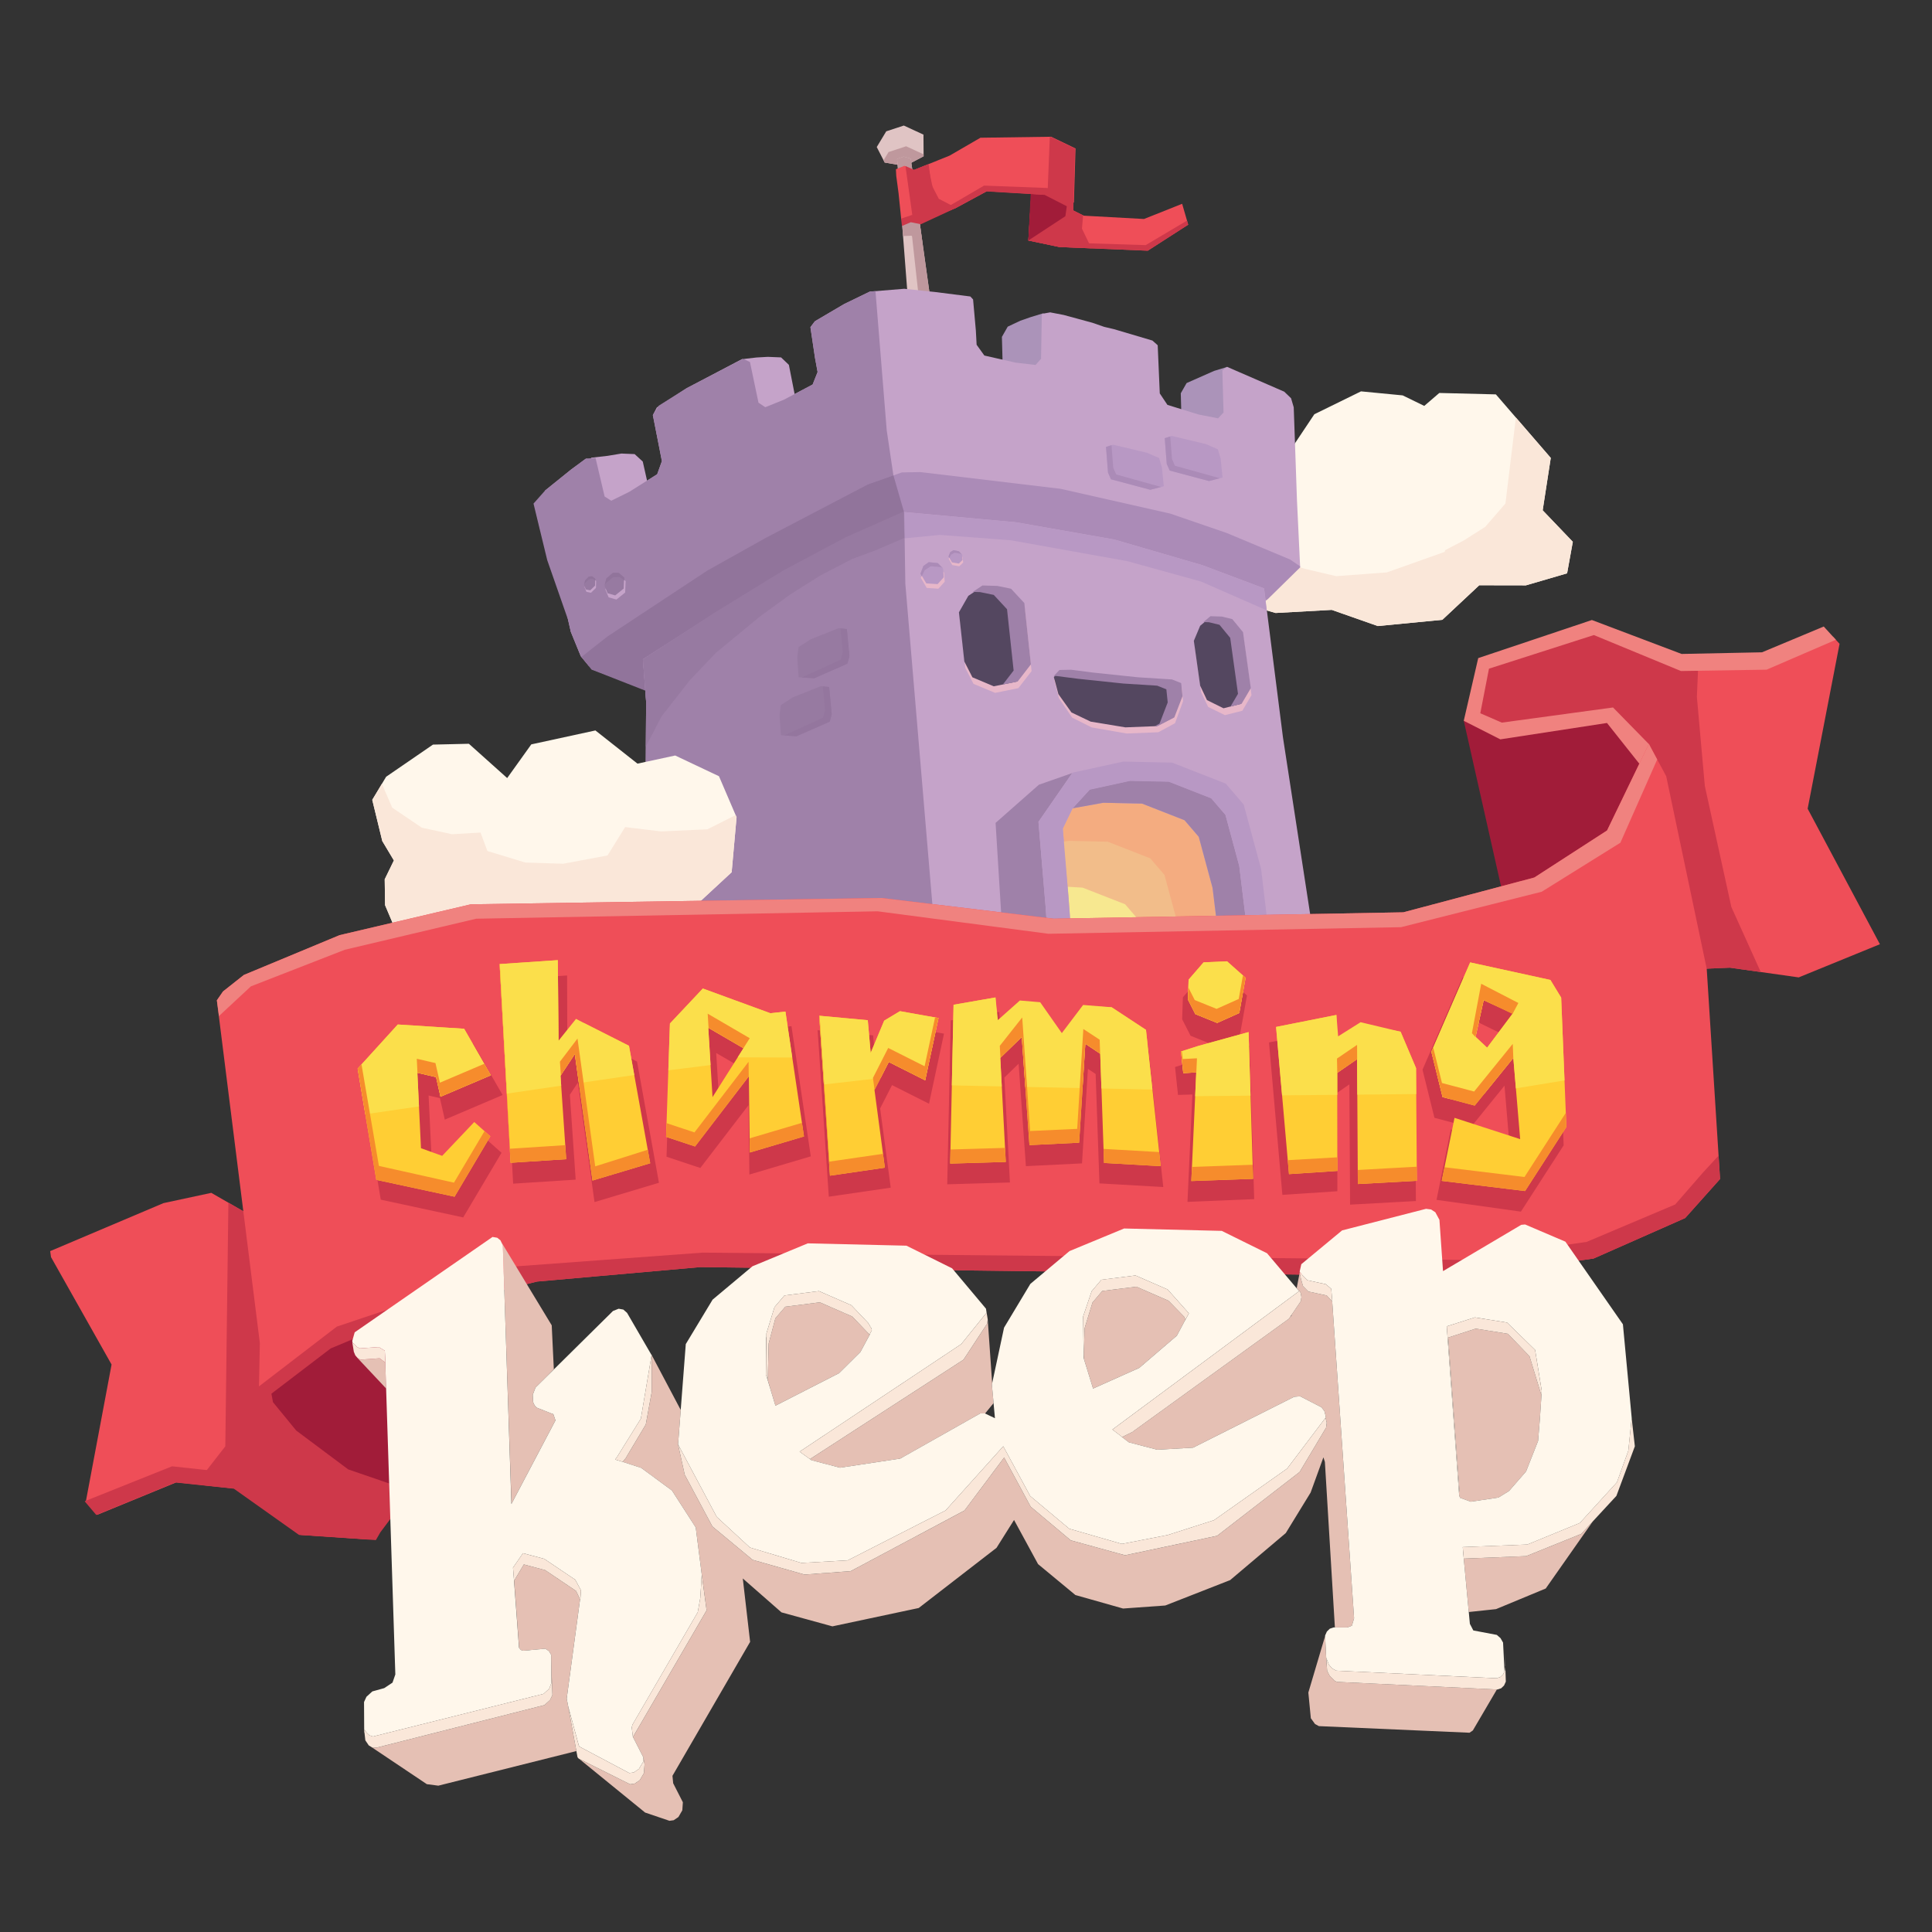 <?xml version="1.0" encoding="utf-8"?>
<!-- Generator: Adobe Illustrator 19.0.0, SVG Export Plug-In . SVG Version: 6.00 Build 0)  -->
<!DOCTYPE svg PUBLIC "-//W3C//DTD SVG 1.0//EN" "http://www.w3.org/TR/2001/REC-SVG-20010904/DTD/svg10.dtd">
<svg version="1.0" id="Layer_1" xmlns="http://www.w3.org/2000/svg" xmlns:xlink="http://www.w3.org/1999/xlink" x="0px" y="0px"
	 viewBox="0 0 299.99 299.99" style="enable-background:new 0 0 299.99 299.99;" xml:space="preserve">
<rect x="0" y="0" width="299.99" height="299.99" fill="#333333" stroke="none"/>
<style type="text/css">
	.st0{fill:#FFF7EB;}
	.st1{fill:#FAE7D9;}
	.st2{fill:#E0C4C4;}
	.st3{fill:#BF989D;}
	.st4{fill:#EF4E58;}
	.st5{fill:#CE384A;}
	.st6{fill:#A11C39;}
	.st7{fill:#C5A3C9;}
	.st8{fill:#AB93B9;}
	.st9{fill:#9F81A9;}
	.st10{fill:#977AA1;}
	.st11{fill:#91749B;}
	.st12{fill:#AB8BB7;}
	.st13{fill:#B898C4;}
	.st14{fill:#F4AC80;}
	.st15{fill:#F2BD8A;}
	.st16{fill:#F7E890;}
	.st17{fill:#94769E;}
	.st18{fill:#E7B7C9;}
	.st19{fill:#544760;}
	.st20{fill:#F0827F;}
	.st21{fill:#FFCE34;}
	.st22{fill:#FBDF4B;}
	.st23{fill:#F68C2C;}
	.st24{fill:#E5C0B4;}
</style>
<g id="XMLID_3133_">
	<g id="XMLID_3331_">
		<polyline id="XMLID_3333_" class="st0" points="221.151,63.027 217.796,61.393 211.33,60.769 
			204.085,64.321 199.507,71.178 199.33,74.36 196.719,73.763 193.194,75.707 
			192.114,79.391 187.467,77.509 181.906,81.074 180.235,86.58 181.82,90.876 
			185.179,92.512 191.708,92.058 193.395,93.854 198.071,95.181 206.789,94.698 
			213.937,97.21 223.959,96.238 229.688,90.877 236.934,90.89 243.331,89.023 
			244.217,84.129 239.538,79.238 240.793,71.103 232.272,61.238 223.488,61.018 
			221.151,63.027 		"/>
		<polygon id="XMLID_3332_" class="st1" points="239.538,79.238 240.793,71.103 235.38,64.836 
			233.755,78.183 230.61,81.815 227.251,83.941 224.404,85.421 224.308,85.698 
			215.34,88.881 207.473,89.463 202.646,88.329 199.172,87.24 192.243,88.802 
			187.048,89.124 182.773,88.47 180.3,86.367 180.235,86.58 181.82,90.876 
			185.179,92.512 191.708,92.058 193.395,93.853 198.071,95.181 206.789,94.698 
			213.937,97.21 223.959,96.238 229.688,90.877 236.934,90.89 243.331,89.023 
			244.217,84.129 		"/>
	</g>
	<g id="XMLID_3259_">
		<g id="XMLID_3316_">
			<polygon id="XMLID_3330_" class="st2" points="140.34,19.494 137.612,20.391 136.137,22.832 
				137.374,25.242 140.542,25.778 143.413,24.267 143.391,20.902 140.34,19.494 			"/>
			<polygon id="XMLID_3329_" class="st3" points="137.97,23.609 137.194,24.892 137.374,25.242 
				140.542,25.778 143.413,24.267 143.411,23.963 140.698,22.711 137.97,23.609 			"/>
			<polygon id="XMLID_3328_" class="st2" points="139.299,24.673 141.445,52.582 145.254,52.102 
				141.417,24.629 140.322,24.32 139.299,24.673 			"/>
			<polygon id="XMLID_3327_" class="st3" points="141.417,24.629 140.321,24.319 139.299,24.673 
				139.554,27.736 139.909,27.765 140.688,28.512 140.932,30.453 143.337,52.344 
				145.254,52.103 141.417,24.629 			"/>
			<polygon id="XMLID_3326_" class="st3" points="139.774,30.862 140.22,36.655 141.517,36.599 
				143.209,37.595 142.953,35.626 142.213,30.326 139.774,30.862 			"/>
			<polygon id="XMLID_3325_" class="st4" points="183.558,31.645 177.635,34.003 168.283,33.49 
				165.56,32.134 160.166,29.642 159.675,37.344 164.511,38.359 178.219,38.926 
				184.496,34.887 183.558,31.645 			"/>
			<polygon id="XMLID_3324_" class="st5" points="168.001,35.5 168.178,33.438 165.56,32.134 
				161.746,30.372 160.081,30.971 159.675,37.344 164.512,38.359 169.48,38.565 
				168.001,35.5 			"/>
			<polygon id="XMLID_3323_" class="st5" points="184.309,34.255 177.896,38.062 165.084,37.658 
				161.664,36.939 166.66,33.704 166.685,31.348 162.652,29.192 161.264,29.139 
				160.166,29.642 159.675,37.344 164.512,38.359 178.219,38.926 184.496,34.887 
				184.309,34.255 			"/>
			<polyline id="XMLID_3322_" class="st6" points="159.675,37.344 165.425,33.572 166.298,27.438 
				160.098,28.99 159.675,37.344 			"/>
			<polygon id="XMLID_3321_" class="st4" points="139.112,26.278 140.428,25.746 141.929,26.387 
				147.443,24.167 152.239,21.386 163.219,21.232 167.003,23.052 166.749,31.458 
				162.262,30.235 153.229,29.698 148.465,32.279 143.022,34.47 141.449,34.162 
				139.928,33.952 139.522,29.997 139.164,27.311 139.112,26.278 			"/>
			<polygon id="XMLID_3320_" class="st5" points="143.022,34.47 145.746,33.374 144.049,25.534 
				141.928,26.387 140.597,25.79 141.774,34.226 143.022,34.47 			"/>
			<polygon id="XMLID_3319_" class="st5" points="166.939,23.076 163.154,21.256 163.008,21.256 
				162.683,29.367 166.686,31.436 166.939,23.076 			"/>
			<polygon id="XMLID_3318_" class="st5" points="142.992,34.481 148.401,32.303 148.469,32.266 
				145.77,30.868 144.609,28.624 144.187,25.477 141.899,26.398 142.992,34.481 			"/>
			<polygon id="XMLID_3317_" class="st5" points="162.197,30.26 166.526,32.473 166.681,31.306 
				162.652,29.192 152.798,28.819 147.704,31.798 142.888,33.757 141.615,33.374 
				139.918,33.95 140.049,35.093 141.419,34.505 142.992,34.814 148.401,32.303 
				153.165,29.722 162.197,30.26 			"/>
		</g>
		<g id="XMLID_3260_">
			<g id="XMLID_3266_">
				<polygon id="XMLID_3315_" class="st7" points="91.781,71.073 94.37,70.778 96.484,70.424 
					98.54,70.509 99.805,71.666 101.13,77.564 97.134,78.788 94.795,79.245 
					93.625,78.22 91.781,71.073 				"/>
				<polygon id="XMLID_3314_" class="st7" points="115.473,55.741 117.454,55.51 119.224,55.41 
					121.278,55.495 122.493,56.653 123.563,62.103 119.809,63.76 117.448,64.216 
					116.323,63.191 115.473,55.741 				"/>
				<polygon id="XMLID_3313_" class="st8" points="162.019,48.636 160.055,49.233 158.434,49.798 
					156.473,50.722 155.57,52.308 155.679,56.354 159.706,57.936 162.089,57.393 
					162.936,55.97 162.019,48.636 				"/>
				<polygon id="XMLID_3312_" class="st8" points="190.483,56.994 188.52,57.591 184.248,59.48 
					183.345,61.066 183.454,65.112 188.17,66.294 190.554,65.75 191.4,64.328 
					190.483,56.994 				"/>
				<polygon id="XMLID_3311_" class="st7" points="201.387,77.695 200.883,63.244 200.471,61.84 
					199.412,60.818 190.527,56.958 189.8,57.508 189.985,64.052 189.139,64.957 
					186.083,64.355 181.272,62.867 180.084,61.087 179.761,53.608 178.939,52.878 
					172.976,51.112 171.448,50.751 169.628,50.119 165.16,48.904 163.066,48.502 
					161.911,48.71 161.763,48.883 161.65,55.707 160.795,56.669 157.708,56.307 
					152.846,55.205 151.645,53.535 151.525,51.319 151.094,46.493 150.667,46.035 
					145.147,45.336 140.403,44.839 135.058,45.279 131.084,47.205 126.569,49.857 
					125.839,50.802 126.552,55.59 126.954,57.767 126.181,59.705 121.731,62.062 
					118.826,63.229 117.773,62.524 116.449,56.216 115.256,55.737 106.632,60.268 
					101.987,63.274 101.372,64.453 102.777,71.6 102.044,73.64 97.733,76.356 
					94.915,77.75 93.882,77.097 92.584,71.453 91.044,71.209 90.917,71.257 
					88.702,72.887 84.656,76.148 83.213,79.359 83.914,82.341 85.724,83.708 
					88.208,96.251 88.63,98.102 90.179,101.89 91.413,103.369 201.878,88.036 
					201.387,77.695 				"/>
				<polygon id="XMLID_3310_" class="st9" points="138.724,73.826 137.684,66.811 135.938,45.195 
					135.058,45.279 131.084,47.205 126.476,49.925 125.839,50.802 126.552,55.59 
					126.954,57.767 126.181,59.705 121.731,62.061 118.826,63.229 117.773,62.524 
					116.449,56.216 115.39,55.711 106.632,60.268 102.281,62.998 101.372,64.453 
					102.777,71.599 102.044,73.64 97.733,76.356 94.915,77.749 93.882,77.097 
					92.467,71.085 91.044,71.209 90.917,71.257 88.703,72.887 84.656,76.148 
					82.841,78.195 84.969,86.969 88.209,96.251 88.63,98.102 90.179,101.89 
					91.413,103.369 95.299,102.933 98.799,100.973 136.078,82.095 138.724,73.826 				"/>
				<polygon id="XMLID_3309_" class="st7" points="95.371,89.469 96.289,89.496 97.145,90.231 
					97.07,92.009 95.714,93.096 94.507,92.751 94.008,91.545 94.306,90.384 
					95.371,89.469 				"/>
				<polygon id="XMLID_3308_" class="st10" points="95.187,88.93 96.079,88.955 96.91,89.67 
					96.837,91.396 95.52,92.452 94.348,92.115 93.863,90.946 94.153,89.818 
					95.187,88.93 				"/>
				<polygon id="XMLID_3307_" class="st11" points="96.193,89.604 95.216,89.615 94.057,90.565 
					93.876,90.863 94.153,89.817 95.187,88.93 96.078,88.955 96.91,89.67 
					96.96,90.132 96.193,89.604 				"/>
				<polygon id="XMLID_3306_" class="st7" points="91.542,89.843 92.07,89.803 92.567,90.202 
					92.534,91.296 91.76,92.044 91.065,91.905 90.77,91.197 90.935,90.468 
					91.542,89.843 				"/>
				<polygon id="XMLID_3305_" class="st10" points="91.433,89.524 91.946,89.484 92.428,89.872 
					92.396,90.935 91.645,91.66 90.97,91.527 90.684,90.838 90.844,90.129 
					91.433,89.524 				"/>
				<polygon id="XMLID_3304_" class="st11" points="92.015,89.875 91.454,89.941 90.793,90.593 
					90.69,90.788 90.844,90.129 91.433,89.524 91.946,89.484 92.428,89.872 
					92.46,90.153 92.015,89.875 				"/>
				<polygon id="XMLID_3303_" class="st12" points="196.825,93.061 201.88,88.1 201.869,87.935 
					200.317,86.875 190.457,82.752 181.704,79.748 164.685,75.901 142.901,73.301 
					140.033,73.355 134.748,75.218 118.86,83.575 109.85,88.641 94.312,98.944 
					90.804,101.663 91.903,103.948 101.697,107.551 193.537,95.342 196.825,93.061 				"/>
				<polygon id="XMLID_3302_" class="st11" points="101.509,107.903 102.442,107.36 119.596,94.404 
					132.6,87.711 142.668,84.107 140.409,79.627 138.725,73.813 134.747,75.213 
					118.856,83.538 109.843,88.583 94.3,98.844 90.279,102.012 91.845,103.963 
					101.456,107.735 101.509,107.903 				"/>
				<polygon id="XMLID_3301_" class="st7" points="100.891,172.112 100.967,171.764 101.25,148.323 
					100.254,120.561 100.329,109.002 99.829,102.372 111.017,95.211 121.706,88.665 
					131.145,83.66 140.399,79.512 157.79,81.099 173.015,83.775 186.675,87.75 
					196.278,91.364 199.211,114.499 206.595,162.494 207.316,164.818 				"/>
				<polygon id="XMLID_3300_" class="st13" points="181.951,67.692 187.247,68.953 189.104,69.769 
					189.538,71.231 189.828,74.146 187.734,74.695 181.622,73.066 181.165,72.023 
					180.855,68.039 181.951,67.692 				"/>
				<polygon id="XMLID_3299_" class="st12" points="180.855,68.039 181.707,67.769 181.981,71.275 
					182.436,72.317 189.406,74.257 187.734,74.695 181.622,73.066 181.165,72.023 
					180.855,68.039 				"/>
				<polygon id="XMLID_3298_" class="st13" points="172.828,69.049 178.126,70.309 179.982,71.125 
					180.417,72.588 180.707,75.502 178.613,76.051 172.5,74.422 172.045,73.379 
					171.734,69.396 172.828,69.049 				"/>
				<polygon id="XMLID_3297_" class="st12" points="171.734,69.396 172.586,69.125 172.859,72.631 
					173.315,73.673 180.285,75.613 178.613,76.051 172.5,74.422 172.045,73.38 
					171.734,69.396 				"/>
				<g id="XMLID_3292_">
					<polygon id="XMLID_3296_" class="st14" points="167.751,163.983 165.894,139.022 165.02,128.63 
						166.526,125.512 171.325,124.648 177.331,124.779 183.928,127.362 186.137,129.935 
						188.28,137.87 191.268,162.349 					"/>
					<polygon id="XMLID_3295_" class="st15" points="167.751,163.983 165.894,139.022 165.102,130.684 
						166.002,130.563 172.01,130.696 178.607,133.279 180.813,135.852 182.957,143.787 
						185.271,162.766 					"/>
					<polygon id="XMLID_3294_" class="st16" points="167.751,163.983 165.894,139.022 165.775,137.688 
						168.104,137.828 174.704,140.411 176.91,142.984 179.054,150.919 180.532,162.993 
						179.913,163.138 					"/>
					<polygon id="XMLID_3293_" class="st9" points="191.268,162.349 188.28,137.87 186.136,129.937 
						183.928,127.362 177.331,124.779 171.325,124.648 166.522,125.514 169.209,122.574 
						175.468,121.209 181.475,121.341 188.071,123.924 190.281,126.499 192.423,134.432 
						195.658,160.882 195.705,162.041 					"/>
				</g>
				<polygon id="XMLID_3291_" class="st13" points="139.724,83.66 145.944,83.058 156.958,83.89 
					175.064,87.138 186.483,90.296 196.67,94.76 196.278,91.364 186.675,87.75 
					173.015,83.775 157.79,81.099 140.399,79.511 139.016,80.131 139.724,83.66 				"/>
				<polygon id="XMLID_3290_" class="st9" points="148.128,168.874 100.891,172.112 100.967,171.764 
					101.25,148.323 100.254,120.561 100.329,109.002 99.829,102.372 111.017,95.211 
					121.706,88.665 131.145,83.66 140.399,79.512 140.575,90.637 145.358,147.342 				"/>
				<polygon id="XMLID_3289_" class="st10" points="130.802,83.697 121.545,88.624 110.922,95.153 
					99.829,102.372 100.329,109.002 100.284,115.942 100.292,115.912 102.701,111.265 
					107.097,105.641 111.174,101.355 118.137,95.618 122.711,92.297 127.423,89.33 
					132.284,86.81 135.946,85.453 140.4,83.539 140.427,83.525 140.303,79.439 
					131.132,83.51 130.802,83.697 				"/>
				<g id="XMLID_3284_">
					<polygon id="XMLID_3288_" class="st10" points="130.226,97.535 125.892,99.257 123.999,100.471 
						123.791,102.075 124.012,105.16 126.421,105.317 131.585,103.05 131.894,101.878 
						131.497,97.679 130.226,97.535 					"/>
					<polygon id="XMLID_3287_" class="st17" points="131.497,97.679 130.508,97.567 130.856,101.261 
						130.548,102.433 124.497,105.191 126.421,105.317 131.584,103.051 131.894,101.878 
						131.497,97.679 					"/>
					<polygon id="XMLID_3286_" class="st10" points="127.477,106.539 123.142,108.262 121.248,109.476 
						121.04,111.08 121.262,114.165 123.67,114.32 128.835,112.055 129.143,110.883 
						128.747,106.684 127.477,106.539 					"/>
					<polygon id="XMLID_3285_" class="st17" points="128.747,106.684 127.758,106.571 128.107,110.265 
						127.798,111.438 121.748,114.196 123.67,114.321 128.835,112.055 129.143,110.882 
						128.747,106.684 					"/>
				</g>
				<g id="XMLID_3277_">
					<polyline id="XMLID_3283_" class="st18" points="144.295,87.895 143.436,88.505 142.976,89.721 
						143.899,91.288 145.708,91.41 146.687,90.326 146.584,88.91 145.745,88.045 
						144.295,87.895 					"/>
					<polyline id="XMLID_3282_" class="st13" points="144.211,87.288 143.377,87.879 142.93,89.061 
						143.827,90.581 145.583,90.701 146.533,89.647 146.433,88.274 145.618,87.434 
						144.211,87.288 					"/>
					<polyline id="XMLID_3281_" class="st12" points="143.579,88.543 144.512,87.928 146.067,88.051 
						146.381,88.207 145.618,87.433 144.211,87.288 143.376,87.88 142.93,89.061 
						143.104,89.513 143.579,88.543 					"/>
					<polyline id="XMLID_3280_" class="st18" points="148.109,85.788 147.588,86.089 147.308,86.769 
						147.864,87.742 148.956,87.928 149.549,87.358 149.49,86.526 148.984,85.968 
						148.109,85.788 					"/>
					<polyline id="XMLID_3279_" class="st13" points="148.059,85.428 147.553,85.721 147.281,86.38 
						147.82,87.325 148.882,87.506 149.459,86.953 149.4,86.145 148.908,85.603 
						148.059,85.428 					"/>
					<polyline id="XMLID_3278_" class="st12" points="147.675,86.12 148.239,85.821 149.179,85.992 
						149.37,86.102 148.908,85.603 148.059,85.428 147.553,85.721 147.281,86.38 
						147.385,86.656 147.675,86.12 					"/>
				</g>
				<polygon id="XMLID_3276_" class="st18" points="154.998,92.142 152.691,92.076 150.525,93.504 
					149.044,96.068 149.89,103.727 151.16,106.184 154.515,107.584 158.127,106.849 
					160.177,104.207 159.162,94.774 157.111,92.575 154.998,92.142 				"/>
				<polygon id="XMLID_3275_" class="st19" points="154.768,91.164 152.491,91.097 150.356,92.52 
					148.896,95.078 149.737,102.718 150.992,105.169 154.304,106.567 157.867,105.836 
					159.887,103.202 158.878,93.791 156.852,91.596 154.768,91.164 				"/>
				<polygon id="XMLID_3274_" class="st9" points="159.05,93.636 156.989,91.415 154.866,90.978 
					152.548,90.911 151.047,91.905 152.183,91.938 154.306,92.375 156.366,94.596 
					157.391,104.117 155.71,106.293 158.015,105.823 160.074,103.157 159.05,93.636 				
					"/>
				<polygon id="XMLID_3273_" class="st18" points="189.846,96.854 188.097,96.797 186.524,98.112 
					185.522,100.472 186.518,107.508 187.595,109.763 190.199,111.044 192.9,110.362 
					194.329,107.931 193.122,99.266 191.466,97.248 189.846,96.854 				"/>
				<polygon id="XMLID_3272_" class="st19" points="189.621,95.923 187.901,95.866 186.355,97.168 
					185.372,99.505 186.356,106.474 187.415,108.708 189.977,109.978 192.631,109.304 
					194.034,106.897 192.842,98.312 191.213,96.313 189.621,95.923 				"/>
				<polygon id="XMLID_3271_" class="st9" points="193.007,98.157 191.343,96.132 189.713,95.737 
					187.952,95.68 186.861,96.591 187.723,96.619 189.352,97.014 191.018,99.038 
					192.23,107.733 191.056,109.725 192.782,109.29 194.22,106.851 193.007,98.157 				
					"/>
				<polygon id="XMLID_3270_" class="st18" points="182.058,106.176 176.808,105.832 169.824,105.071 
					166.381,104.612 164.578,104.649 163.699,105.617 164.424,108.421 166.487,111.434 
					169.51,112.949 174.956,113.895 179.855,113.697 182.446,112.298 183.706,108.876 
					183.485,106.765 182.058,106.176 				"/>
				<g id="XMLID_3267_">
					<polygon id="XMLID_3269_" class="st19" points="181.815,105.646 176.618,105.324 169.706,104.609 
						166.298,104.178 164.512,104.214 163.635,105.13 164.341,107.777 166.369,110.622 
						169.354,112.051 174.743,112.94 179.596,112.751 182.169,111.427 183.433,108.194 
						183.226,106.2 181.815,105.646 					"/>
					<polygon id="XMLID_3268_" class="st9" points="181.979,105.499 176.731,105.169 169.751,104.437 
						166.309,103.995 164.506,104.031 163.623,104.965 163.625,104.972 164.012,104.964 
						167.453,105.405 174.432,106.137 179.68,106.467 181.106,107.034 181.316,109.067 
						180.043,112.364 179.275,112.763 179.746,112.744 182.341,111.396 183.616,108.099 
						183.404,106.065 181.979,105.499 					"/>
				</g>
			</g>
			<path id="XMLID_3264_" class="st9" d="M154.588,127.773l0.989,15.99l1.498,21.008l9.751-0.677
				l-2.796,0.194l-1.681-23.566l-1.102-13.108l5.244-7.578l-5.177,1.809
				L154.588,127.773z"/>
			<path id="XMLID_3261_" class="st13" d="M191.271,162.396l-13.368,0.929l16.235-1.128
				L191.271,162.396z M161.247,127.614l1.102,13.108l1.681,23.566l3.724-0.259
				l-1.857-24.96l-0.873-10.393l1.505-3.117l-0.003,0.001l2.687-2.94l6.259-1.365
				l6.007,0.132l6.596,2.583l2.209,2.575l2.143,7.934l3.235,26.449l0.046,1.159
				l3.318-0.231l-3.209-26.925l-2.704-10.009l-2.784-3.246l-8.323-3.258
				l-7.578-0.167l-7.895,1.723L161.247,127.614z"/>
		</g>
	</g>
	<g id="XMLID_3256_">
		<polygon id="XMLID_3258_" class="st0" points="78.752,120.814 72.806,115.488 67.228,115.618 
			59.956,120.611 57.803,124.198 59.36,130.593 61.163,133.605 59.736,136.533 
			59.792,140.551 62.221,146.282 66.233,149.726 72.707,150.699 77.675,148.976 
			82.18,145.655 87.912,146.003 96.265,144.843 100.628,141.847 107.373,141.207 
			113.607,135.434 114.369,126.896 111.638,120.528 104.839,117.311 98.983,118.573 
			92.452,113.42 82.497,115.583 78.752,120.814 		"/>
		<polygon id="XMLID_3257_" class="st1" points="114.226,126.561 109.843,128.769 102.653,129.099 
			97.065,128.425 94.336,132.83 87.453,134.116 81.577,133.932 75.68,132.14 
			74.612,129.272 70.211,129.535 65.499,128.52 60.903,125.412 59.298,121.707 
			57.803,124.198 59.36,130.593 61.163,133.605 59.736,136.533 59.792,140.551 
			62.221,146.282 66.233,149.726 72.707,150.699 77.675,148.976 82.18,145.655 
			87.912,146.003 96.265,144.843 100.628,141.847 107.373,141.207 113.607,135.434 
			114.369,126.896 		"/>
	</g>
	<g id="XMLID_3180_">
		<g id="XMLID_3245_">
			<polyline id="XMLID_3255_" class="st6" points="227.285,111.912 237.226,156.066 257.343,136.889 
				255.672,114.258 250.643,109.189 234.043,112.163 227.285,111.912 			"/>
			<polygon id="XMLID_3254_" class="st4" points="291.901,146.614 280.681,125.572 285.637,99.97 
				284.639,98.879 273.895,102.855 261.471,103.021 247.177,96.908 229.893,102.895 
				228.418,110.751 232.278,113.203 250.606,110.076 254.68,114.436 260.966,150.569 
				268.614,150.254 279.291,151.765 291.901,146.614 			"/>
			<polygon id="XMLID_3253_" class="st5" points="268.835,140.838 264.714,122.031 263.482,108.202 
				263.715,102.834 261.471,103.02 247.177,96.908 229.893,102.895 228.418,110.751 
				232.278,113.203 250.606,110.075 254.68,114.436 260.966,150.569 268.614,150.254 
				273.402,150.931 268.835,140.838 			"/>
			<polyline id="XMLID_3252_" class="st20" points="283.181,97.282 283.179,97.282 273.594,101.286 
				261.111,101.541 247.179,96.271 229.529,102.187 227.284,111.921 232.961,114.803 
				249.523,112.26 254.703,118.787 256.101,115.611 250.462,109.852 233.192,112.203 
				229.852,110.751 231.199,103.828 247.484,98.607 261.01,104.193 274.312,103.982 
				285.063,99.34 283.181,97.282 			"/>
			<polygon id="XMLID_3251_" class="st6" points="63.863,231.524 65.323,203.188 50.748,209.11 
				41.504,216.195 42.546,219.268 50.219,226.969 56.282,230.092 63.435,231.899 
				63.863,231.524 			"/>
			<polygon id="XMLID_3250_" class="st4" points="7.924,195.202 17.325,211.877 13.331,233.132 
				15.098,235.217 27.375,230.175 36.465,231.135 46.585,238.317 57.161,239.029 
				62.123,231.568 56.282,230.093 50.219,226.969 42.546,219.268 41.504,216.195 
				50.748,209.11 65.363,203.172 64.173,190.912 58.844,188.39 42.105,190.57 
				32.809,185.219 25.38,186.814 7.792,194.266 7.924,195.202 			"/>
			<polygon id="XMLID_3249_" class="st5" points="42.105,190.57 35.463,186.746 34.986,224.577 
				31.425,229.149 31.237,230.583 36.465,231.135 46.585,238.317 57.161,239.029 
				62.123,231.568 56.282,230.092 50.219,226.969 42.546,219.268 41.504,216.195 
				50.748,209.108 65.363,203.172 64.173,190.912 58.844,188.39 42.105,190.57 			"/>
			<polygon id="XMLID_3248_" class="st4" points="256.027,115.517 249.536,128.953 238.243,136.256 
				217.9,141.659 163.598,142.651 136.88,139.433 73.117,140.416 52.736,145.202 
				37.863,151.387 34.629,153.945 33.674,155.325 40.348,208.541 40.211,215.382 
				51.851,208.891 65.303,203.47 83.387,198.993 108.723,196.749 227.187,198.231 
				247.432,195.422 261.662,189.134 267.081,183.07 265.01,150.425 258.718,120.525 
				256.027,115.517 			"/>
			<polygon id="XMLID_3247_" class="st20" points="251.604,130.854 257.322,117.927 256.027,115.517 
				249.536,128.953 238.243,136.256 217.9,141.659 163.598,142.651 136.88,139.433 
				73.117,140.416 52.736,145.202 37.862,151.387 34.628,153.944 33.674,155.325 
				34.001,157.765 38.961,153.154 53.539,147.473 73.941,142.653 136.278,141.503 
				162.799,144.992 217.543,143.967 239.39,138.463 251.604,130.854 			"/>
			<polyline id="XMLID_3246_" class="st5" points="264.429,182.068 260.117,187.022 246.372,192.832 
				227.046,195.628 109.095,194.501 80.27,196.624 52.303,205.986 40.161,215.307 
				40.323,218.106 44.777,223.721 52.788,229.967 60.605,232.628 57.066,236.947 
				47.083,236.177 36.986,228.792 26.714,227.682 13.188,233.088 13.178,233.151 
				14.944,235.234 27.222,230.192 36.312,231.154 46.431,238.334 58.361,239.139 
				59.068,237.916 63.865,231.522 54.065,228.159 45.996,222.127 42.385,217.72 
				42.145,216.402 51.344,209.378 65.701,203.372 83.387,198.993 108.723,196.75 
				227.187,198.231 247.432,195.422 261.662,189.133 267.081,183.07 266.851,179.443 
				264.429,182.068 			"/>
		</g>
		<g id="XMLID_3181_">
			<path id="XMLID_3231_" class="st5" d="M120.166,159.637l-10.6-3.876l-5.461,5.807l-0.611,18.042
				l5.249,1.744l7.485-9.755l0.134,10.777l9.532-2.824l-3.001-20.217
				L120.166,159.637z M111.685,171.269l-0.477-7.765l3.942,2.293L111.685,171.269z
				 M91.795,161.231l-2.124-1.381l-1.581,2.151l-0.034-10.536l-10.118,0.684
				l1.742,31.645l9.708-0.629l-0.902-13.185l1.238-1.875l2.59,18.548l10.003-2.999
				l-3.399-18.817L91.795,161.231z M188.643,162.35l0.226-0.101l3.677-1.647
				l1.077-6.027l-3.268-2.904l-4.085,0.181l-2.597,3.001l-0.116,3.41l1.305,2.559
				L188.643,162.35z M69.067,173.849l8.974-3.822l-4.582-7.976l-10.772-0.691
				l-6.533,7.19l2.969,17.725l12.802,2.758l5.95-10.036l-0.359-0.319
				l-2.89-2.568l-5.048,5.324l-2.528-0.913l-0.5-10.414l1.76,0.408L69.067,173.849z
				 M240.123,154.609l-13.021-2.845l-6.221,14.329l1.85,7.472l5.627,1.491
				l5.251-6.479l0.853,10.112l-9.192-3.325l-2.214,10.939l0.612,0.086
				l12.489,1.747l6.638-10.298l-0.814-20.176L240.123,154.609z M229.284,167.806
				l-1.012-0.949l0.742-8.367l4.168,2.036L229.284,167.806z M139.859,159.304
				l-2.773,1.664l-0.073,0.176l-1.165,2.78l-0.278-3.16l-8.613-0.791
				l1.735,25.844l9.614-1.402l-1.643-12.31l1.846-3.615l5.743,2.889l2.326-10.879
				L139.859,159.304z M213.168,161.26l-0.229,0.137l-5.417,3.246l-0.017-4.859
				l-10.462,2.081l2.077,23.668l8.541-0.566l-0.024-15.288l1.884-1.304
				l0.114,18.674l10.218-0.559l-0.13-17.962l-2.514-5.929L213.168,161.26z
				 M172.634,158.743l-0.159-0.007l-3.052-0.141l-4.218,5.116l-3.079-5.069
				l-3.67,0.074l-2.908,3.806l-0.391-5.396l-7.535,1.312l-0.542,25.456
				l9.736-0.285l-0.861-16.294l2.211-2.147l1.13,15.906l8.71-0.429l0.92-14.683
				l1.198,0.803l0.591,16.984l9.91,0.566l-2.363-21.87L172.634,158.743z
				 M182.454,165.683l0.05,0.472l0.409,3.857l2.231-0.064l-0.759,16.674
				l10.359-0.427l-0.733-23.833l-8.4,2.315L182.454,165.683z"/>
			<g id="XMLID_3182_">
				<path id="XMLID_3217_" class="st21" d="M119.624,157.329l-10.493-3.837l-5.109,5.432
					l-0.596,17.599l4.497,1.494l8.356-10.89l0.148,11.829l8.411-2.492
					l-2.879-19.395L119.624,157.329z M110.636,170.355l-0.662-10.775l5.469,3.182
					L110.636,170.355z M90.687,158.852l-0.296,0.005l-3.639,4.581l-0.142-14.352
					l-9.034,0.61l1.699,30.855l8.642-0.56l-0.887-12.954l2.222-3.364l2.743,19.637
					l8.963-2.687l-3.294-18.239L90.687,158.852z M188.993,158.835l3.438-1.54
					l0.978-5.468l-2.882-2.562l-3.642,0.161l-2.327,2.688l-0.105,3.091l1.152,2.259
					L188.993,158.835z M76.138,176.441l-2.498-2.221l-4.982,5.254l-3.29-1.188
					l-0.562-11.71l2.899,0.672l0.691,3.046l7.824-3.332l-4.15-7.224
					l-10.304-0.661l-6.23,6.856l2.892,17.265l12.152,2.618L76.138,176.441z
					 M183.377,163.263l0.356,3.362l2.015-0.109l-0.767,16.869l9.592-0.34
					l-0.7-22.791l-7.769,2.141L183.377,163.263z M223.868,183.361l12.937,1.576
					l6.414-9.95l-0.81-20.082l-1.67-2.744l-12.46-2.722l-6.025,13.876l1.741,7.031
					l4.99,1.322l5.996-7.398l1.064,12.608l-10.194-3.306L223.868,183.361z
					 M230.911,162.676l-1.793-1.681l1.259-5.7l4.515,2.072L230.911,162.676z
					 M211.279,158.995l-3.749,3.837l-0.018-5.238l-9.37,1.864l2.005,22.855
					l7.518-0.499l-0.023-15.231l3.078-2.13l0.118,19.398l9.164-0.501l-0.127-17.501
					l-2.395-5.647L211.279,158.995z M137.291,158.481l-2.099,5.011l-0.448-5.081
					l-7.54-0.692l1.667,24.834l8.525-1.243l-1.61-12.065l2.218-4.344l5.654,2.844
					l2.068-9.67l-5.983-1.066L137.291,158.481z M172.613,156.404l-2.795-0.129
					l-4.609,5.591l-3.37-5.549l-3.092,0.062l-3.714,4.861l-0.461-6.361l-6.508,1.133
					l-0.525,24.662l8.632-0.253l-0.853-16.157l3.337-3.241l1.192,16.786
					l7.715-0.38l0.963-15.359l2.314,1.55l0.59,16.955l8.801,0.502
					l-2.287-21.169L172.613,156.404z"/>
				<path id="XMLID_3205_" class="st22" d="M90.687,158.852l-1.245-0.649l-2.711,3.386
					l-0.12-12.502l-9.034,0.61l1.108,20.116l8.453-1.232l-0.106-1.543l2.222-3.364
					l0.629,4.507l8.603-1.254l-0.821-4.543L90.687,158.852z M119.625,157.329
					l-10.493-3.837l-5.109,5.432l-0.246,7.269l6.555-0.82l-0.356-5.793
					l5.469,3.182l-0.897,1.417l8.471,0.027l-1.059-7.137L119.625,157.329z
					 M61.766,159.078l-6.23,6.856l1.186,7.08l8.334-1.215l-0.251-5.222
					l2.899,0.672l0.691,3.046l7.824-3.332l-4.15-7.224L61.766,159.078z
					 M137.291,158.481l-2.099,5.011l-0.448-5.081l-7.54-0.692l0.717,10.674
					l8.813-1.004l1.271-2.488l5.654,2.844l2.068-9.67l-5.983-1.066
					L137.291,158.481z M188.993,158.835l3.438-1.54l0.978-5.468l-2.882-2.562
					l-3.642,0.161l-2.327,2.688l-0.105,3.091l1.152,2.259L188.993,158.835z
					 M172.613,156.404l-4.433-0.359l-3.306,4.37l-3.362-4.797l-3.153-0.266
					l-3.414,3.039l-0.374-3.512l-6.508,1.133l-0.267,12.518l7.754,0.162
					l-0.234-4.428l3.337-3.241l0.55,7.745l8.888,0.186l0.432-6.884l2.314,1.55
					l0.188,5.395l7.918,0.166l-1.002-9.272L172.613,156.404z M211.268,158.723
					l-3.491,2.194l-0.266-3.323l-9.37,1.864l0.932,10.624l8.573-0.083l-0.005-3.415
					l3.078-2.13l0.034,5.515l9.151-0.089l-0.029-4.031l-2.395-5.647
					L211.268,158.723z M183.377,163.263l0.356,3.362l2.015-0.109l-0.168,3.695
					l8.597-0.083l-0.303-9.875l-7.769,2.141L183.377,163.263z M240.739,152.16
					l-3.037-0.664l-0,0l-9.423-2.059l-6.025,13.876l1.741,7.031l1.203,0.319
					l5.303-0.868l4.479-5.527l0.399,4.729l7.549-1.235l-0.519-12.858
					L240.739,152.16z M230.911,162.676l-1.793-1.681l1.259-5.7l4.515,2.072
					L230.911,162.676z"/>
				<path id="XMLID_3183_" class="st23" d="M92.422,181.106l-2.751-19.845l-2.729,3.594
					l0.144,2.101l2.168-3.283l2.743,19.637l8.963-2.687l-0.378-2.096L92.422,181.106
					z M79.185,178.37l-1.579-28.675l-0.03,0.002l1.699,30.855l8.642-0.56
					l-0.149-2.178L79.185,178.37z M128.781,180.371l-1.52-22.646l-0.057-0.005
					l1.667,24.834l8.525-1.243l-0.287-2.153L128.781,180.371z M116.399,176.755
					l0.027,2.201l8.411-2.492l-0.314-2.116L116.399,176.755z M116.234,164.87
					l-8.401,10.964l-4.335-1.44l-0.072,2.128l4.497,1.494l8.339-10.884
					L116.234,164.87z M188.993,158.835l3.438-1.54l0.978-5.468l-0.414-0.368
					l-0.653,3.655l-3.438,1.54l-3.389-1.371l-0.998-1.957l-0.064,1.881
					l1.152,2.259L188.993,158.835z M230.376,155.295l4.482,2.139l0.907-1.695
					l-5.772-2.985l-1.442,7.671l0.554,0.604L230.376,155.295z M70.49,183.635
					l-11.656-2.601l-2.702-15.764l-0.596,0.664l2.892,17.265l12.152,2.618
					l5.558-9.376l-0.906-0.805L70.49,183.635z M115.428,162.764l0.986-1.556
					l-6.529-3.81l0.136,2.209L115.428,162.764z M68.306,168.113l-0.691-3.046
					l-2.899-0.672l0.105,2.186l2.884,0.669l0.691,3.046l7.824-3.332l-1.025-1.784
					L68.306,168.113z M219.911,181.166l-4.802,0.263l-4.285,0.241l0.013,2.18
					l9.164-0.501l-0.016-2.193l-0.074,0.004L219.911,181.166z M143.568,165.563
					l-5.654-2.844l-2.368,4.65l0.25,1.87l2.208-4.338l5.654,2.844l2.068-9.67
					l-0.536-0.096L143.568,165.563z M228.984,171.668l5.996-7.398l-0.09-2.182
					l-5.996,7.398l-4.99-1.322l-1.364-5.509l-0.287,0.66l1.741,7.031
					L228.984,171.668z M243.129,172.805l-6.414,9.95l-12.418-1.513l-0.429,2.119
					l12.937,1.576l6.414-9.95L243.129,172.805z M200.146,182.312l7.518-0.499
					l-0.003-2.11l-7.705,0.441L200.146,182.312z M210.719,162.244l-3.119,2.123
					l0.041,2.216l3.091-2.104L210.719,162.244z M194.508,180.857l-9.426,0.339
					l-0.1,2.189l9.592-0.34L194.508,180.857z M170.749,161.438l-2.537-1.663
					l-0.95,15.507l-7.311,0.336l-1.227-17.635l-3.483,4.412l0.101,1.844
					l3.314-3.218l1.192,16.786l7.715-0.38l0.963-15.359l2.3,1.541
					L170.749,161.438z M147.585,178.487l-0.046,2.186l8.632-0.253l-0.115-2.181
					L147.585,178.487z M171.353,178.394l0.076,2.181l8.801,0.502l-0.237-2.19
					L171.353,178.394z M185.859,164.326l-2.215,0.117l-0.13-1.223l-0.137,0.043
					l0.356,3.362l2.026-0.107L185.859,164.326z"/>
			</g>
		</g>
	</g>
	<g id="XMLID_3134_">
		<path id="XMLID_3163_" class="st24" d="M118.985,207.744l-0.003,1.46l0.019-1.513L118.985,207.744
			z M125.659,226.481l0.323,0.245l4.449,1.172l9.35-1.413l12.422-7.01
			l0.722-0.006l0.031,0.015l1.317-1.613l-0.013-0.185l-0.246-2.682l0.045-0.209
			l-0.687-9.876l-0.001-0.002l-0.099,0.628l-3.658,5.577l-23.843,15.439
			L125.659,226.481z M101.162,210.466l0.015-0.087l-0.023-0.043l-0.004,0.037
			l0.013,0.022L101.162,210.466z M59.952,215.593l-0.13-4.033l-0.871-0.651
			l-2.948,0.209l-0.464-0.243l0.004,0.024L59.952,215.593z M206.782,200.999
			l-0.002-0.002l0.01,0.118L206.782,200.999z M226.622,231.536l-0.096-0.009
			l-1.277-17.364l-0.003-0.001l1.328,18.053l0.137,0.354l1.654,0.608l4.305-0.644
			l1.634-1.007l2.657-3.048l1.865-4.737l0.221-2.699l0.097-1.302l0.209-3.086
			l-0.004-0.013l-0.002,0.034l-1.851-6.083l-3.352-3.485l-4.996-0.804
			l-4.278,1.384l0.774,10.532L226.622,231.536z M119.537,215.393l0.871,2.875
			l9.87-5.045l3.322-3.296l1.48-2.746l-0.005-0.05l-0.069,0.139l-0.131-0.214
			l-0.009,0.018l-2.54-2.658l-5.027-2.197l-5.365,0.683l-1.54,1.803l-1.038,3.907
			l-0.146,5.578l-0.115-0.284l0.448,1.479L119.537,215.393z M169.727,215.607
			l7.17-3.209l5.839-5.004l1.32-2.473l-0.158-0.43l-2.46-2.523l-4.991-2.175
			l-5.296,0.663l-1.512,1.79l-1.227,3.997l-0.131,4.073l0.003,0.592l0.001,0.003
			l-0.007,0.008L169.727,215.607z M90.16,247.62l-0.006,0.09l0.011-0.081
			L90.16,247.62z M207.29,261.022l-0.829-0.814l-0.392-0.763l-0.068-0.99
			l-0.026-0.064l-0.219-4.357l-2.604,8.777l0.387,3.987l0.652,0.902l0.597,0.323
			l23.391,1.026l0.515-0.352l3.733-6.364l-24.805-1.176L207.29,261.022z
			 M245.523,238.179l-8.537,3.447l-9.701,0.393l-0.046-0.527l0.014,0.187
			l0.809,8.626l4.237-0.451l7.713-3.199l7.314-10.426L245.523,238.179z
			 M205.493,226.286l0.228,0.717l1.553,25.696l1.931,0.002l0.709-0.267l0.341-1.158
			l-3.398-49.2l-0.852-0.923l-2.86-0.619l-0.821-0.835l-0.342-1.216l-0.15-0.96
			l-0.006-0.02l-0.485,2.536l0.375,0.443l0.065-0.048l0.187,0.345l0.105,0.629
			l-0.096,0.641l-1.422,2.102l-0.032,0.17l-0.161,0.117l-0.226,0.334
			l-24.225,17.512l0.017,0.015l-1.678,0.833l-0.008-0.006l-0.022,0.016l1.069,0.813
			l4.406,1.152l5.564-0.322l15.704-7.903l0.921-0.071l3.294,1.696l0.464,0.596
			l0.196,0.755l-0.044,0.328l0.025-0.033l0.195,0.756l-0.103,0.766l-4.111,6.889
			l-12.816,9.912l-14.286,3.02l-8.437-2.322l-6.223-5.223l-4.122-7.631
			l-6.152,8.222l-17.679,9.421l-7.162,0.529l-8.056-2.288l-6.245-5.177l-4.3-8.035
			l-1.039-4.723l0.007,0.014l0.411-5.356l-4.508-8.521l-0.001,5.758l-0.916,5.027
			l-2.992,5.007l-0.056,0.125l-0.524,0.653l0.017,0.02l-0.006-0.002l2.85,0.928
			l4.773,3.514l3.695,5.737l0.934,7.312l0.001-0.017l0.751,5.577l-11.428,19.656
			l0.002,0.019l1.614,3.168l0.001-0.012l0.003,0.021l0.002,0.004l0.001,0.011
			l0.176,1.039l-0.106,1.384l-0.64,1.083l-0.792,0.536l-0.709,0.099l-7.909-3.948
			l10.235,8.333l3.784,1.284l0.657-0.091l0.734-0.498l0.604-1.043l0.086-1.245
			l-1.504-2.952l-0.112-1.156l12.058-20.8l-1.137-9.844l6.009,5.265l7.905,2.171
			l13.4-2.849l12.08-9.341l2.724-4.329l3.728,6.853l5.799,4.802l7.403,2.096
			l6.553-0.471l10.072-3.944l8.638-7.303l3.859-6.295L205.493,226.286z
			 M89.694,272.911l0.093,0.076l-0.046-0.057L89.694,272.911z M88.238,265.01
			l-0.245-1.254l2.076-15.414l-0.618-1.304l-4.813-3.242l-3.3-0.875l-1.508,2.533
			l0.778,10.423l0.266,0.321l0.366,0.119l0.589-0.054l0.514-0.076l0.002,0.028
			l2.331-0.215l0.548,0.367l0.358,0.599l0.003,0.861l0.193,5.361l-0.372,0.78
			l-0.871,0.79l-26.078,6.613l-0.698-0.05l-0.118-0.071l8.635,5.785l1.786,0.233
			l21.436-5.374l-1.273-6.929L88.238,265.01z M85.599,261.339l0.037-1.053
			l-0.05-2.432L85.599,261.339z M79.423,233.5l6.825-12.95l-0.323-0.955
			l-2.609-1.032l-0.319-0.366l-0.215-0.472l-0.062-1.155l0.427-1.117l1.692-1.672
			l1.157-1.177l-0.327-6.819l-7.843-12.943l0.052,0.112l0.193,0.411l0.265,7.967
			L79.423,233.5z"/>
		<path id="XMLID_3151_" class="st0" d="M205.837,219.859l-0.196-0.755l-0.464-0.596l-3.294-1.696
			l-0.921,0.071l-15.704,7.903l-5.564,0.322l-4.406-1.152l-1.098-0.836
			l0.022-0.016l-1.485-1.134l28.988-21.487l-4.977-5.885l-7.03-3.474
			l-15.161-0.371l-8.48,3.508l-6.08,5.094l-4.084,6.798l-1.892,8.849
			l0.478,5.211l-1.566-0.746l-0.722,0.006l-12.422,7.01l-9.35,1.413l-4.449-1.172
			l-0.322-0.244l-1.502-1.075l0.064-0.042l25.034-16.657l3.938-4.882l-0.099-0.624
			l-5.255-6.261l-7.091-3.517l-15.321-0.362l-8.594,3.562l-6.184,5.178
			l-4.165,6.903l-1.197,15.579l6,11.247l5.161,4.764l7.996,2.394l7.18-0.403
			l15.202-7.753l8.953-9.957l4.19,7.726l6.058,5.072l8.178,2.359l7.108-1.383
			l7.187-2.304l11.354-8.01l5.938-7.848L205.837,219.859z M120.408,218.268
			l-1.349-4.452l-0.129-0.319l0.032-2.574l0.006-3.208l0.036-0.116l0.007-0.58
			l1.251-4.06l1.54-1.804l5.365-0.681l5.027,2.197l2.568,2.703l0.027-0.012
			l-0.011,0.036l0.286,0.438l0.009,0.066l0.222,0.326l0.076,0.31l-0.296,0.594
			l0.005,0.05l-1.48,2.746l-3.322,3.296L120.408,218.268z M168.265,210.879
			l-0-0.08l-0.001,0.037l-0.082-6.423l1.324-3.912l1.512-1.791l5.296-0.662
			l4.991,2.176l3.279,3.679l0.011,0.045l-0.534,0.988l-0.005-0.013l-1.32,2.473
			l-5.839,5.004l-7.17,3.209L168.265,210.879z M99.909,272.897l0.003,0.015
			l-0.001-0.011L99.909,272.897z M54.756,208.754l0.008,0.088l0.01,0.025
			L54.756,208.754z M104.336,231.436l-4.773-3.514l-2.85-0.929l-1.191-0.364
			l0.359-0.504l0.053-0.097l3.577-5.752l1.653-9.81l0.001-0.071l-3.795-6.537
			l-0.584-0.518l-0.725-0.127l-0.879,0.347l-12.033,11.893l-0.427,1.117l0.062,1.155
			l0.215,0.472l0.319,0.366l2.609,1.032l0.323,0.955l-6.841,12.981l-1.338-40.165
			l-0.363-0.774l-0.506-0.405l-0.725-0.122l-21.403,14.809l-0.37,1.308l0.028,0.308
			l0.306,0.221l0.362,0.415l0.47,0.244l2.949-0.206l0.931,0.566l0.097,1.848
			l-0.024-0.018l1.562,48.437l-0.439,1.271l-1.288,0.854l-1.844,0.509l-0.915,0.834
			l-0.373,0.816l0.023,4.23l0.343,0.487l0.473,0.453l0.546,0.184l26.493-6.625
			l0.87-0.79l0.325-0.844l0.001-0.038l-0.013-3.484l-0.001-0.059l0.001,0.031
			l-0.003-0.862l-0.358-0.599l-0.548-0.367l-3.436,0.317l-0.366-0.119l-0.284-0.342
			l-0.862-11.542l-0.072-0.896l1.548-2.243l3.3,0.875l4.813,3.243l0.89,1.641
			l-0.048,0.687l0.005,0.009l-0.011,0.081l-0.049,0.708l-0.036-0.076l-2.076,15.414
			l0.245,1.254l1.633,6.018l0.174,0.216l7.663,4.063l0.708-0.098l0.792-0.537
			l0.64-1.082l0.056-0.701l-1.614-3.168l-0.002-0.019l-0.011,0.02l-0.188-1.503
			l0.124-0.44l10.127-17.44l0.393-2.194l0.232-3.658l-0.934-7.312
			L104.336,231.436z M251.996,205.628l-8.93-12.83l-6.258-2.669l-0.597,0.055
			l-12.147,7.189l-0.556-7.962l-0.637-1.177l-0.658-0.433l-0.783-0.102
			l-13.033,3.35l-6.337,5.25l-0.255,1.136l0.026,0.091l-0.013-0.084l0.372,0.513
			l0.821,0.835l2.86,0.618l0.836,0.721l0.072,0.854l0.002,0.002l0.009,0.132
			l0.082,0.978l-0.016-0.017l3.398,49.2l-0.341,1.158l-0.709,0.267l-2.135-0.003
			l-0.585,0.197l-0.452,0.438l-0.28,0.626l0.223,4.432l0.026,0.064l-0.071-1.029
			l0.398,1.036l0.518,0.603l0.643,0.348l24.897,1.178l0.571-0.191l0.445-0.423
			l0.21-0.456l-0.226-4.47l-0.399-0.696l-0.568-0.497l-3.652-0.692l-0.533-1.028
			l-1.053-11.231l0.008-0l-0.06-0.686l10.027-0.394l8.147-3.346l5.77-6.327
			l1.764-4.902l0.522-5.044l0.032,0.287L251.996,205.628z M239.351,216.653
			l-0.256,3.781l-0.27,3.306l-1.865,4.737l-2.657,3.048l-1.634,1.007l-4.305,0.644
			l-1.654-0.608l-0.137-0.354l-1.881-25.579l0.003-0.001l-0.051-0.687l4.369-1.39
			l4.996,0.804l4.354,4.249l1.03,6.347l-0.046,0.684L239.351,216.653z
			 M56.549,268.974l0.051,0.124l-0.053-0.476L56.549,268.974z"/>
		<path id="XMLID_3135_" class="st1" d="M174.25,223.133l1.678-0.833l-0.017-0.015l24.225-17.512
			l1.842-2.722l0.096-0.641l-0.105-0.629l-0.187-0.345l-29.052,21.535
			L174.25,223.133L174.25,223.133z M168.412,206.243l1.227-3.997l1.512-1.79
			l5.296-0.663l4.991,2.175l2.46,2.523l0.163,0.443l0.533-0.988l-0.011-0.045
			l-3.279-3.679l-4.991-2.176l-5.296,0.662l-1.512,1.791l-1.324,3.912l0.082,6.423
			L168.412,206.243L168.412,206.243z M96.702,226.975l0.524-0.653l0.056-0.125
			l2.992-5.007l0.916-5.027l0.001-5.869l-1.682,9.982l-3.577,5.752l-0.053,0.097
			l-0.359,0.504l1.198,0.366L96.702,226.975z M119.357,208.612l1.038-3.907
			l1.54-1.803l5.365-0.683l5.027,2.197l2.54,2.658l0.009-0.018l0.131,0.214
			l0.366-0.733l-0.075-0.31l-0.222-0.326l-0.01-0.066l-0.286-0.438l0.011-0.036
			l-0.027,0.012l-2.568-2.703l-5.027-2.197l-5.365,0.681l-1.54,1.804
			l-1.251,4.06l-0.08,6.478l0.281,0.693L119.357,208.612L119.357,208.612z
			 M124.157,225.406l1.611,1.154l23.843-15.439l3.658-5.577l0.103-0.652
			l-0.103-0.64l-0.074-0.429l-3.94,4.884l-25.034,16.657L124.157,225.406z
			 M206.707,200.129l-0.836-0.721l-2.86-0.618l-0.821-0.835l-0.372-0.513
			l0.163,1.044l0.342,1.216l0,0l0.821,0.835l2.86,0.619l0.869,0.94
			L206.707,200.129z M225.642,218.22l-0.774-10.532l4.278-1.384l4.996,0.804
			l3.352,3.485l1.851,6.083l0.048-0.718l-1.03-6.347l-4.354-4.249l-4.996-0.804
			l-4.369,1.39l1.882,25.579l0.096,0.009L225.642,218.22L225.642,218.22z
			 M233.759,258.624l-0.076,0.745l-0.281,0.609l-0.445,0.423l-0.571,0.191
			l-24.897-1.179l-0.643-0.348l-0.518-0.603l-0.398-1.036l0.139,2.019l0.392,0.763
			l0.829,0.814l0.332,0.136l24.897,1.18l0.571-0.191l0.445-0.424l0.281-0.608
			l-0.149-4.516L233.759,258.624L233.759,258.624z M205.909,221.675l0.103-0.766
			l-0.195-0.756l-5.962,7.881l-11.354,8.01l-7.187,2.304l-7.108,1.383l-8.178-2.359
			l-6.058-5.072l-4.19-7.726l-8.953,9.957l-15.202,7.753l-7.18,0.403l-7.996-2.394
			l-5.161-4.764l-6.008-11.261l1.04,4.723l4.3,8.035l6.245,5.177l8.056,2.288
			l7.162-0.529l17.679-9.421l6.152-8.222l4.122,7.631l6.223,5.223l8.437,2.322
			l14.286-3.02l12.816-9.912L205.909,221.675L205.909,221.675z M252.836,225.251
			l-1.764,4.902l-5.77,6.327l-8.147,3.346l-10.027,0.394l0.157,1.798l9.701-0.393
			l8.537-3.447l5.463-5.905l2.865-7.699l-0.493-4.368L252.836,225.251
			L252.836,225.251z M108.339,250.337l-10.127,17.44l-0.124,0.44l0.188,1.503
			l11.44-19.676l-0.751-5.577l-0.233,3.676L108.339,250.337z M85.636,260.286
			l-0.039,1.091l-0.325,0.844l-0.87,0.79l-26.493,6.625l-0.546-0.184
			l-0.473-0.453l-0.357-0.507l0.194,1.738l0.536,0.791l0.496,0.299l0.698,0.05
			l26.078-6.613l0.871-0.79l0.372-0.78l-0.194-5.392L85.636,260.286
			L85.636,260.286z M99.848,273.589l-0.64,1.082l-0.792,0.537l-0.709,0.098
			l-7.663-4.063l-0.174-0.216l-1.646-6.066l1.449,7.883l0.174,0.218l7.993,3.99
			l0.709-0.099l0.792-0.536l0.64-1.083l0.106-1.384l-0.182-1.076L99.848,273.589
			L99.848,273.589z M59.749,209.73l-0.931-0.566l-2.949,0.206l-0.47-0.244
			l-0.362-0.415l-0.327-0.236l0.229,1.418l0.231,0.564l0,0l0.362,0.415l0.47,0.246
			l2.948-0.209l0.895,0.669L59.749,209.73z M79.822,245.466l1.516-2.546l3.3,0.875
			l4.813,3.242l0.654,1.381l0.103-1.485l-0.89-1.641l-4.813-3.243l-3.3-0.875
			l-1.548,2.243L79.822,245.466L79.822,245.466z"/>
	</g>
</g>
</svg>
